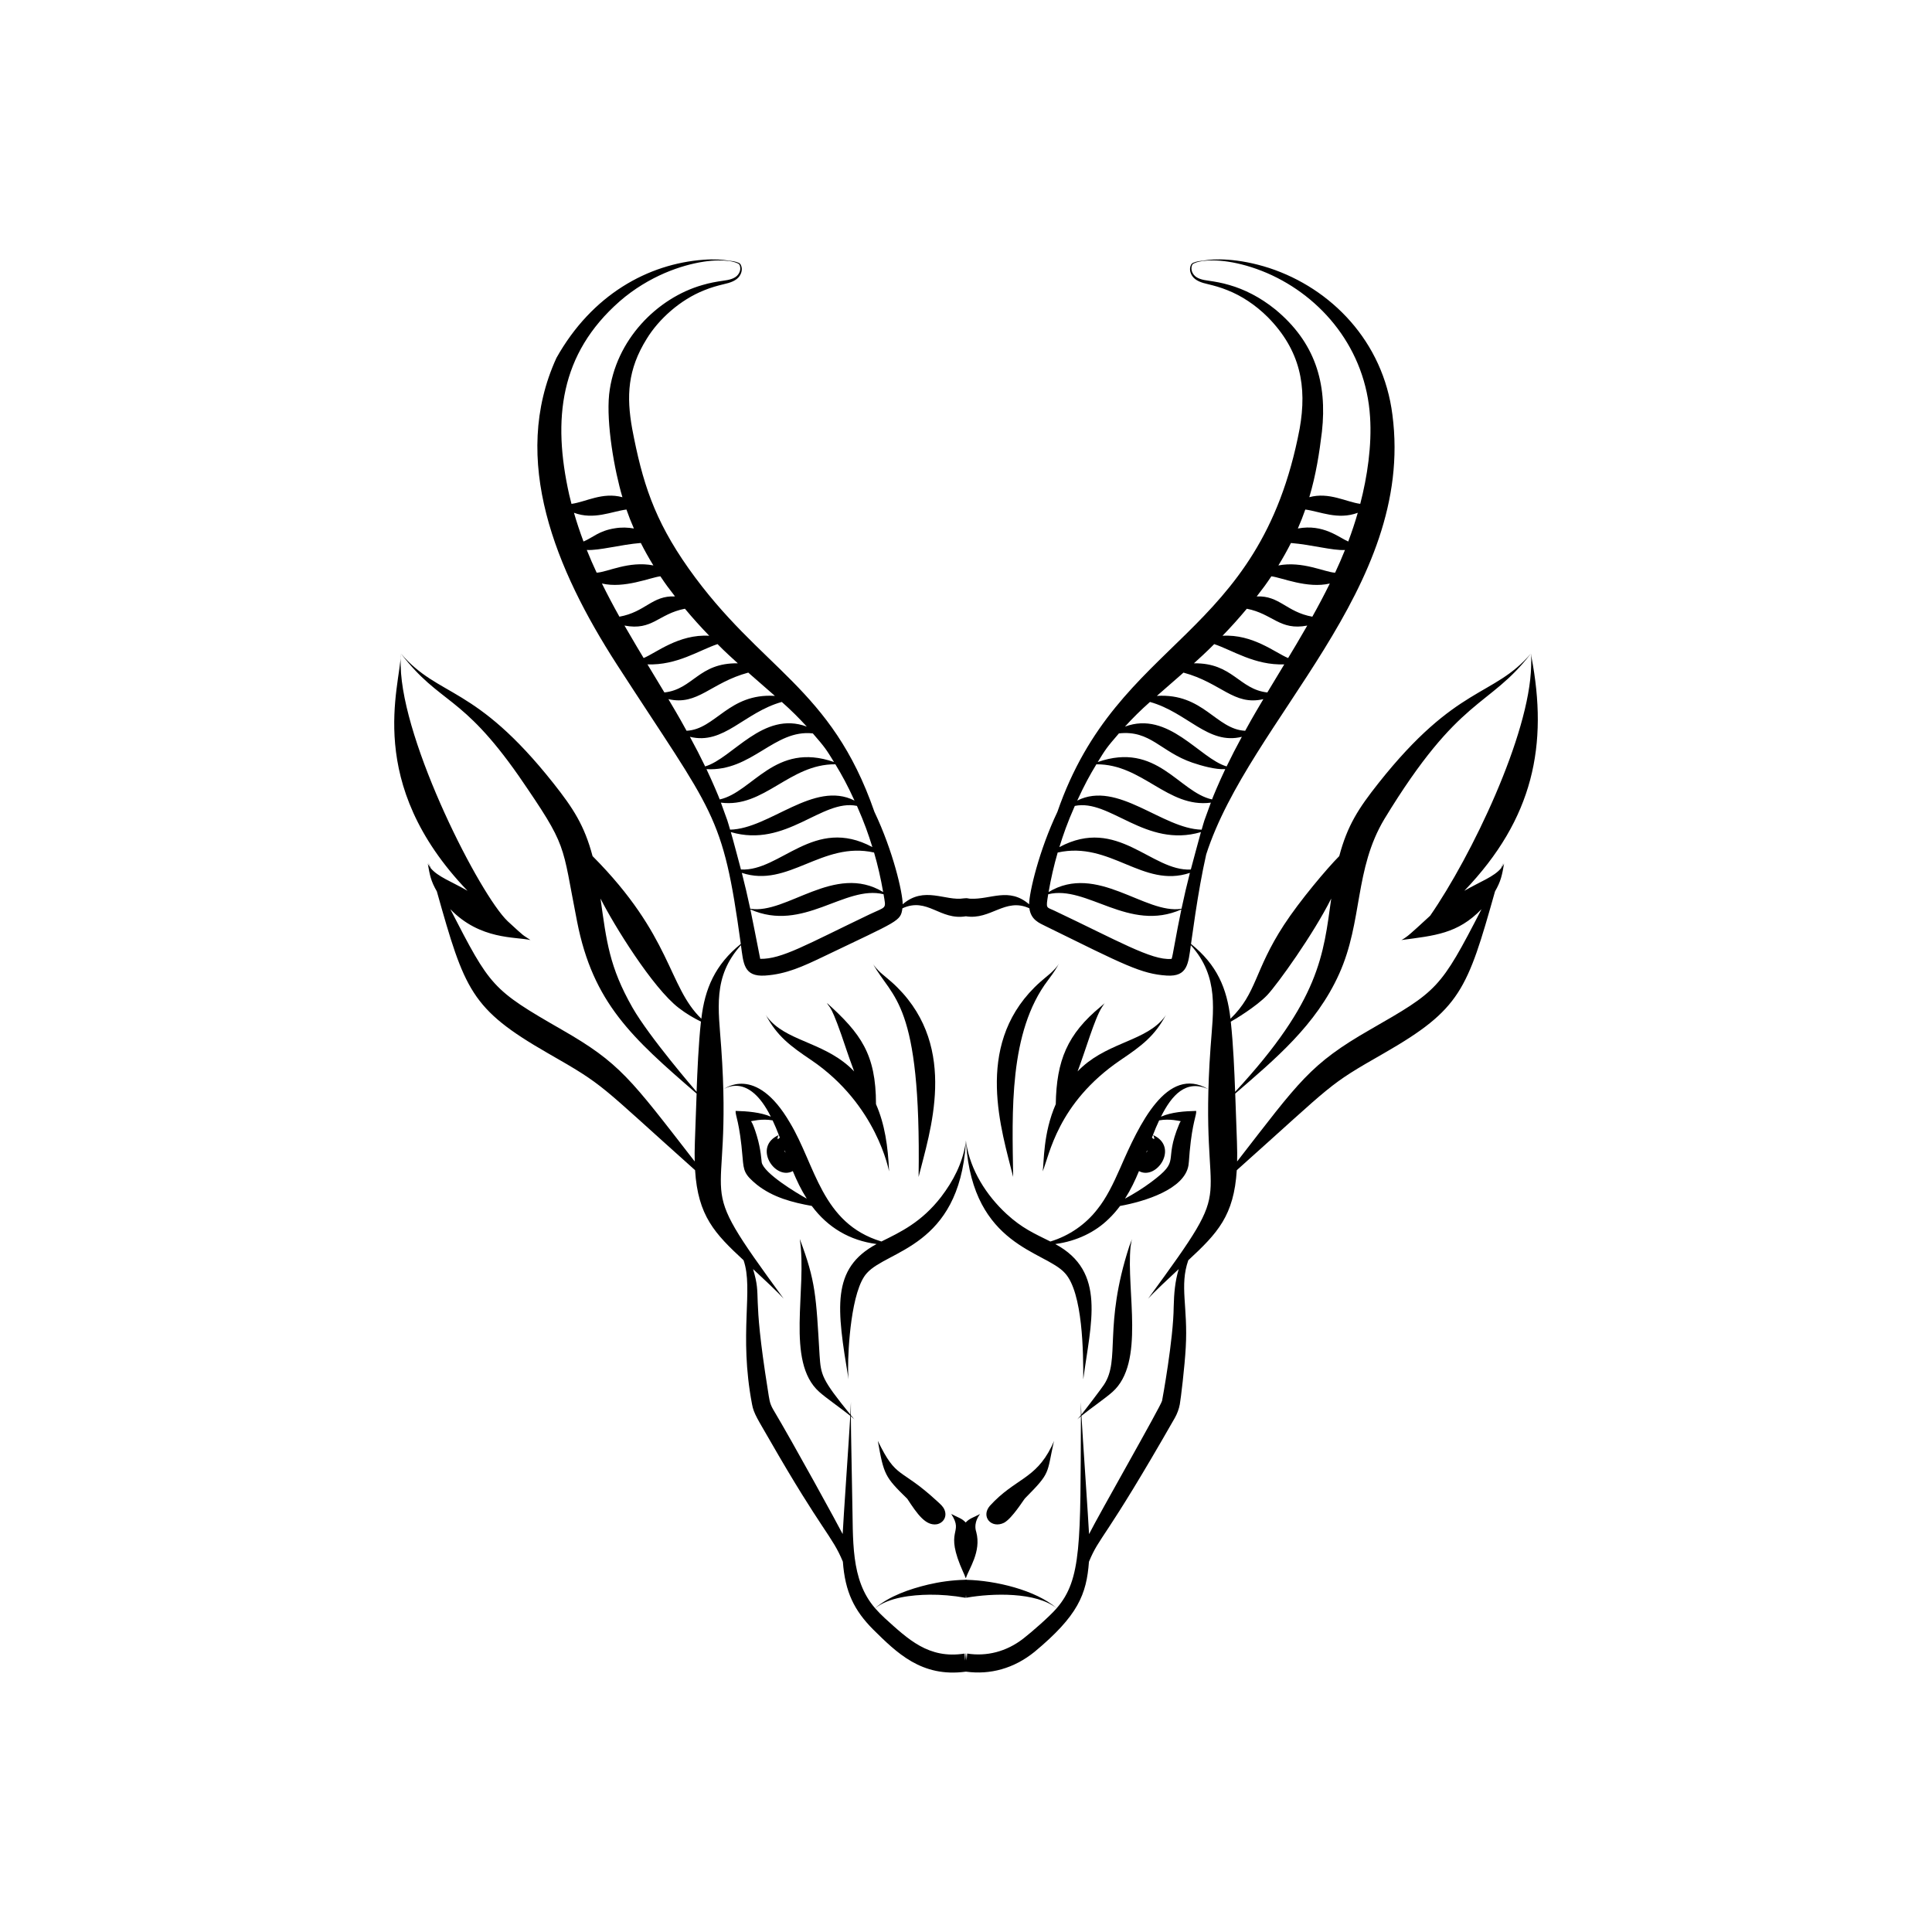 <?xml version="1.0" encoding="UTF-8"?>
<!-- Uploaded to: ICON Repo, www.iconrepo.com, Generator: ICON Repo Mixer Tools -->
<svg fill="#000000" width="800px" height="800px" version="1.1" viewBox="144 144 512 512" xmlns="http://www.w3.org/2000/svg">
 <g>
  <path d="m392.34 541.82c-9.941-9.164-10.68-5.574-15.711-15.992 1.598 9.039 1.898 9.586 7.809 15.367 2.637 4.016 4.844 7.203 7.809 6.754 1.723-0.316 2.824-2 2.047-3.848-0.398-0.902-0.938-1.344-1.953-2.281z"/>
  <path d="m359.06 424.98c17.383 11.855 20.473 29.266 20.555 29.438-0.289-6.68-1.145-12.516-3.469-17.809 0-13.27-4.047-18.73-12.996-26.812 0.777 1.566 0.961-0.262 5.262 12.68 0.32 0.902 1.004 2.981 1.949 5.461-7.055-7.402-16.758-7.75-22.094-13.309-0.973-1.004-1.34-1.695-1.34-1.695 3.012 5.656 6.441 8.215 12.133 12.047z"/>
  <path d="m387.44 455.9c2.949-11.875 10.609-34.02-5.641-50.227-2.039-2.047-3.906-3.312-4.969-4.434-1.102-1.086-1.508-1.852-1.508-1.852 5.137 9.383 12.828 9.762 12.117 56.512z"/>
  <path d="m549.84 318.04c-0.098-0.551-0.133-0.84-0.133-0.84s0.141 1.168 0.062 3.285c-0.406 18.312-15.875 50.48-26.773 66.203-1.785 1.582-5.051 4.754-6.438 5.703-0.73 0.539-1.184 0.73-1.184 0.73 8.816-1.18 14.93-1.637 21.246-8.184-10.957 21.27-11.637 21.648-29.555 31.941-15.922 9.133-18.73 13.684-35.215 34.922 0.074-3.269-0.031-4.727-0.504-17.988 10.492-9.07 21.434-18.125 27.547-31.73 6.305-14 3.981-27.656 11.984-41.039 20.062-32.98 27.578-29.266 38.84-43.859-9.977 11.652-19.613 8.109-40.418 34.371-5.293 6.688-8.227 11.203-10.383 19.32-3.199 3.219-10.469 11.812-14.664 18.254-7.902 12.117-7.125 18.035-14.164 24.844-0.938-8.09-3.566-14.266-10.457-19.82 0.262-1.871-0.113 0.73 1.164-8.082 0.809-5.293 1.715-10.559 2.859-15.641 11.512-35.734 55.371-70.441 49.352-116.48-2.445-19.508-16.25-33.531-32.641-38.922-4.129-1.336-7.824-1.969-10.852-2.191-2.875-0.219-5.137-0.027-6.695 0.23-0.711 0.09-1.59 0.148-2.574 0.555-0.246 0.09-0.547 0.344-0.641 0.621-0.129 0.273-0.211 0.578-0.234 0.898-0.051 0.645 0.145 1.34 0.551 1.953 0.84 1.305 2.566 1.852 4.207 2.215 1.648 0.398 3.379 0.863 5.172 1.605 3.586 1.414 7.328 3.797 10.676 7.133 8.645 8.773 10.445 18.344 8.445 29.551-10.68 56.285-48.027 54.832-64.203 101.56-4.848 10.184-7.473 21.332-7.492 24.488-5.367-4.617-10.141-1.223-15.535-1.48-0.656 0.008-0.602-0.23-1.742-0.094-4.934 0.812-10.492-3.379-16.223 1.57-0.023-3.121-2.535-14.074-7.492-24.488-11.477-33.156-30.199-37.637-49.254-64.523-9.195-13.023-12.285-22.996-14.949-37.031-1.527-8.562-1.246-15.637 3.867-23.824 3.164-5.172 8.828-10.324 15.25-12.859 1.789-0.742 3.523-1.207 5.172-1.605 1.641-0.363 3.367-0.906 4.207-2.215 0.406-0.613 0.598-1.309 0.551-1.953-0.023-0.32-0.105-0.629-0.234-0.898-0.098-0.277-0.395-0.535-0.641-0.621-0.984-0.406-1.863-0.465-2.574-0.555-1.559-0.258-3.82-0.449-6.695-0.23-14.676 1.082-29.559 9.234-38.969 26.008-12.363 26.992-0.141 56.176 15.988 81.211 25.871 40.035 28.039 39.137 32.867 74.098-6.824 5.5-9.543 11.887-10.457 19.82-8.918-8.621-7.676-21.828-28.828-43.094-2.16-8.129-5.106-12.648-10.383-19.32-20.875-26.352-30.293-22.551-40.418-34.371 10.512 13.621 15.891 10.492 31.262 32.477 13.168 19.172 11.266 17.508 15.434 38.531 4.215 21.562 14.543 30.82 31.68 45.617-0.477 13.297-0.578 14.77-0.504 17.988-17.031-21.949-19.789-26.074-35.215-34.922-18.562-10.664-18.941-11.363-29.555-31.941 7.922 8.207 17.336 7.269 21.246 8.184-2.324-1.598-1.086-0.426-6.047-4.996-7.297-6.941-27.895-47.129-28.352-67.645-0.082-2.121 0.062-3.285 0.062-3.285-0.176 8.785-9.789 34.262 17.656 62.871-4.242-2.457-7.879-3.703-9.785-6.031-0.391-0.938-0.586-1.457-0.586-1.457s0.137 0.41 0.379 1.191c-0.418-0.555-0.551-0.934-0.551-0.934 0.551 3.082 0.781 4.559 2.41 7.394 7.379 26.191 9.043 31.16 29.344 42.832 15.586 8.918 12.988 7.734 39.09 31.047 0.762 12.152 5.238 16.812 12.848 23.867 2.691 7.691-1.324 19.434 2.25 38.18 0.43 2.481 1.668 4.207 4.578 9.301 14.172 24.703 16.617 25.445 19.492 32.406 0.586 8.047 3.008 12.91 8.027 17.969 6.195 6.086 12.781 12.789 24.582 11.168 6.406 0.879 12.727-0.816 18.219-5.277 11.469-9.547 13.746-15.164 14.383-23.84 2.887-7 3.934-5.172 22.758-38.125 0.586-1.023 1.117-2.414 1.32-3.598 0.25-1.316 1.305-10.035 1.574-15.086 0.625-10.758-1.707-16.273 0.676-23.094 7.805-7.227 12.094-11.844 12.848-23.867 26.457-23.633 23.66-22.219 39.09-31.047 20.191-11.609 21.973-16.66 29.344-42.832 1.586-2.754 1.855-4.289 2.41-7.394 0 0-0.133 0.379-0.551 0.934 0.242-0.781 0.375-1.191 0.375-1.191s-0.191 0.52-0.586 1.457c-1.906 2.324-5.512 3.555-9.785 6.031 18.41-19.199 22.25-38.719 17.785-62.035zm-69.98 89.645c2.746-2.945 12.148-16.02 16.93-25.559-2.082 14.828-2.902 26.863-25.465 51.219-0.195-5.328-0.484-12.402-1.152-18.598 0.695-0.348 6.769-3.973 9.688-7.062zm-14.082-92.988c4.832 1.609 10.742 5.652 18.57 5.371-1.52 2.508-3.019 4.988-4.488 7.441-7.519-0.824-9.176-7.875-19.461-7.723 3.617-3.266 4.754-4.477 5.379-5.09zm24.137-35.664c3.859 0.492 8.609 2.84 13.91 0.859-0.73 2.539-1.574 5.078-2.527 7.617-2.406-1.012-6.551-4.719-13.355-3.453 0.73-1.656 1.387-3.332 1.973-5.023zm10.516 10.719c-0.805 2.008-1.672 4.016-2.613 6.019-2.66-0.102-8.637-3.16-15.035-1.922 1.203-1.949 2.309-3.938 3.332-5.949 5.551 0.449 11.012 2.043 14.316 1.852zm-19.508 6.977c2.754 0.328 9.512 3.324 15.492 1.91-1.477 2.988-3.023 5.922-4.637 8.793-6.859-1.242-8.699-5.644-14.734-5.371 1.844-2.387 2.363-3.07 3.879-5.332zm-6.504 8.594c6.894 1.332 8.699 5.859 16.02 4.461-2.312 4.027-3.707 6.336-5.074 8.605-3.379-1.379-9.352-6.383-17.387-5.902 2.203-2.266 4.356-4.66 6.441-7.164zm-33.898 33.039c8.328-0.941 11.066 4.879 19.473 7.75 2.484 0.84 6.086 1.867 8.715 1.723-1.711 3.598-3.262 7.352-3.508 8.023-8.863-1.953-14.574-15.398-30.289-9.91 2.082-3.375 2.293-3.754 5.609-7.586zm8.23-8.336c9.938 2.777 15.398 11.473 24.352 9.234-1.441 2.648-2.789 5.262-4.039 7.848-7.168-2.106-15.391-14.844-26.941-10.547 2.016-2.215 4.211-4.402 6.629-6.535zm8.879-7.777c10.051 2.711 13.312 8.844 21.172 7.031-3.184 5.356-3.992 6.894-4.816 8.383-7.742-0.371-11.098-10.016-23.41-9.242 10.504-9.176 4.727-4.121 7.055-6.172zm-23.078 24.301c12.207-0.098 18.902 11.656 30.336 10.16-2.18 5.926-1.566 4.238-2.441 7.164-10.453-0.23-22.234-13.129-32.969-7.711 1.926-4.18 3.269-6.641 5.074-9.613zm27.703 17.965c-0.258 0.859-2.644 9.793-2.676 9.918-10.434 0.57-19.398-14.23-34.832-5.938 1.012-3.269 2.086-6.391 4.09-10.918 9.277-1.945 18.738 11.242 33.418 6.938zm-37.957 5.418c13.984-3.133 22.547 9.566 35.039 5.387-0.789 3.043-1.527 6.223-2.223 9.508-9.637 1.602-22.43-12.168-35.227-4.422 0.625-3.606 1.43-7.113 2.41-10.473zm-2.512 11.051c10.258-2.516 21.324 10.215 35.289 4.023-1.445 6.793-2.309 12.582-2.586 13.094-0.004 0.004-0.016 0.004-0.023 0.008l-0.133 0.012c-5.121 0.422-14.113-4.824-30.977-12.812-2.09-0.996-2.227-0.355-1.57-4.324zm60.156-155c-4-3.238-8.234-5.332-12.137-6.445-1.938-0.586-3.82-0.902-5.5-1.145-1.641-0.203-3.168-0.574-3.949-1.598-0.395-0.496-0.609-1.086-0.613-1.645 0.023-0.551 0.133-1.129 0.613-1.324 0.836-0.414 1.676-0.547 2.359-0.664 1.566-0.195 3.863-0.258 6.734 0.18 2.953 0.445 6.516 1.383 10.367 3.035 14.555 6.316 26.152 20.164 27.262 38.113 0.5 7.469-0.723 15.836-2.602 23.035-3.746-0.508-8.266-3.191-13.5-1.766 1.777-5.953 2.676-11.785 3.348-17.375 1.422-12.914-1.809-23.68-12.383-32.402zm-172.45 83.797c7.449 1.426 8.93-3.09 16.02-4.461 2.09 2.504 4.242 4.894 6.445 7.164-8.086-0.484-14.148 4.582-17.387 5.902-0.375-0.621-2.758-4.566-5.078-8.605zm7.66-15.938c-6.555-1.27-12.238 1.816-15.035 1.922-0.941-2.004-1.809-4.012-2.613-6.019 3.316 0.195 8.852-1.41 14.316-1.852 1.02 2.016 2.129 4 3.332 5.949zm-7.137-14.812c0.586 1.688 1.242 3.367 1.973 5.027-1.582-0.293-3.328-0.348-5.09-0.047-4.195 0.668-5.781 2.453-8.266 3.496-0.949-2.539-1.797-5.078-2.527-7.617 5.262 1.969 9.977-0.359 13.91-0.859zm8.992 17.695c1.504 2.242 2.016 2.922 3.879 5.332-6.086-0.273-7.805 4.117-14.734 5.371-1.609-2.871-3.16-5.805-4.637-8.793 5.938 1.402 12.785-1.59 15.492-1.91zm15.145 17.969c0.543 0.535 1.57 1.652 5.379 5.09-10.438-0.152-11.82 6.887-19.461 7.723-1.469-2.453-2.969-4.934-4.488-7.441 7.828 0.281 13.668-3.738 18.57-5.371zm6.441 60.621c12.293 4.113 21.238-8.477 35.043-5.387 0.98 3.356 1.785 6.867 2.41 10.473-12.852-7.777-25.605 6.023-35.227 4.422-0.703-3.285-1.438-6.465-2.227-9.508zm-9.371-27.48c12.059 0.656 17.938-10.633 28.188-9.473 3.305 3.816 3.519 4.195 5.609 7.586-15.637-5.469-21.547 7.984-30.285 9.91-0.281-0.766-1.832-4.496-3.512-8.023zm18.133-19.418c-12.27-0.77-15.715 8.875-23.41 9.242-0.934-1.688-1.637-3.035-4.816-8.383 7.809 1.801 11.184-4.34 21.172-7.031 1.246 1.098-2.394-2.082 7.055 6.172zm1.828 1.605c2.418 2.133 4.609 4.32 6.629 6.539-11.574-4.32-19.684 8.414-26.941 10.547-1.25-2.59-2.598-5.203-4.039-7.848 8.988 2.238 14.336-6.438 24.352-9.238zm14.199 16.523c1.789 2.949 3.141 5.422 5.07 9.613-10.773-5.438-22.492 7.484-32.969 7.711-0.855-2.848-0.328-1.422-2.441-7.164 11.453 1.5 18.117-10.258 30.34-10.16zm-27.703 17.965c14.68 4.305 24.109-8.891 33.422-6.938 1.965 4.438 3.051 7.57 4.09 10.918-15.477-8.32-24.344 6.508-34.832 5.938-0.477-1.789-2.148-8.141-2.68-9.918zm7.785 33.594c-0.945-4.809-2.133-10.871-2.606-13.102 14.02 6.215 24.984-6.551 35.289-4.023 0.676 4.043 0.938 3.141-3.742 5.356-16.863 8.074-23.254 11.875-28.941 11.77zm-37.242-174.26c3.906-3.391 8.051-5.797 11.891-7.461 3.852-1.652 7.414-2.586 10.367-3.035 2.871-0.438 5.168-0.375 6.734-0.18 0.68 0.117 1.52 0.246 2.359 0.664 0.48 0.195 0.594 0.773 0.613 1.324-0.004 0.559-0.219 1.148-0.613 1.645-0.781 1.02-2.309 1.395-3.949 1.598-1.684 0.242-3.562 0.559-5.5 1.145-11.875 3.379-23.086 14.492-24.699 28.961-0.785 7.769 1.402 20.148 3.523 27.262-5.285-1.438-9.668 1.246-13.5 1.766-0.211-0.805-0.414-1.605-0.602-2.41-4.492-20.059-2.477-37.352 13.375-51.277zm3.379 187.16c-6.137-10.789-6.867-17.523-8.461-28.883 3.473 6.926 13.859 23.734 20.734 28.992 2.043 1.574 3.848 2.606 5.879 3.629-0.648 6.047-0.953 13.191-1.152 18.598-0.285-0.309-12.531-14.512-17-22.336zm103.63 167.2c-4.543 3.551-9.812 4.809-14.914 4.008l-0.152 1.832-0.156-1.863h-0.086l-0.156 1.867-0.152-1.832c-9.508 1.492-14.93-3.773-21.133-9.383-0.93-0.863-1.789-1.734-2.566-2.625 3.598-2.887 9.73-3.543 14.422-3.598 2.973-0.031 6.211 0.23 9.504 0.816l0.031-0.75 0.031 0.746 0.066 0.008 0.059 0.004h0.012l0.031-0.746 0.027 0.723c6.949-1.23 18.5-1.547 23.93 2.797-2.027 2.324-6.676 6.344-8.797 7.996zm39.809-87.945c-0.059 8.59-3.004 24.613-3.082 24.965-0.32 1.41-16.934 30.461-19.348 35.336-0.129-3.086-1.77-26.691-2.012-31.352 2.352-1.906 6.457-4.746 8.227-6.34 8.68-7.742 3.625-26.676 4.785-38.508 0.188-1.305 0.375-2.016 0.375-2.016s-0.215 0.695-0.715 1.934c-6.945 21.418-2.262 29.996-6.727 36.711-0.68 1.027-4.918 6.606-5.961 7.887-0.109-2.152-0.148-3.328-0.148-3.328s0.02 1.234 0.016 3.492c-0.605 0.734-0.98 1.129-0.98 1.129s0.332-0.316 0.98-0.844c-0.133 33.535 0.219 43.238-6.418 50.867-5.613-4.859-16.301-7.332-23.801-7.519v-0.035c-0.066 0-0.129 0.008-0.195 0.008v-0.016h-0.012l-0.059 0.004-0.066 0.008v0.008h-0.195v0.012c-3.512 0.09-6.812 0.578-9.723 1.266-4.894 1.172-10.301 3.019-14.074 6.266-6.613-7.606-5.762-18.152-6.059-29.227-0.352-19.445-0.352-18.77-0.363-21.637 0.645 0.527 0.977 0.84 0.977 0.84s-0.375-0.395-0.977-1.129c-0.008-2.258 0.012-3.492 0.012-3.492s-0.039 1.176-0.148 3.328c-7.648-9.41-7.793-10.477-8.156-15.75-0.93-15.781-1.02-19.559-5.246-30.785 2.043 13.336-3.859 32.48 5.16 40.523 1.754 1.582 5.906 4.457 8.227 6.34-0.246 4.672-1.879 28.055-2.019 31.34-0.977-1.969-13.117-24.148-18.43-33.043-0.988-1.734-0.992-2.613-1.41-5.188-4.309-26.961-1.504-23.906-3.906-31.992 7.731 7.184 7.469 7.211 8.105 7.836-25.398-34.742-13.242-20.289-16.547-66.586-0.703-10.145-2.352-18.68 5.227-27.086 0.66 4.766 0.699 8.402 6.363 8.051 0.121 0.242 0.129 0.266 0.008 0 5.68-0.359 10.191-2.496 15.438-4.996 20.098-9.645 20.496-9.344 20.984-12.828 6.66-3.047 9.898 3.266 16.824 2.113 6.602 1.059 10.414-5.059 16.82-2.117 0.426 3.055 2.547 3.871 4.414 4.793 20.75 10.203 25.246 12.609 32.004 13.035-0.117 0.262-0.113 0.246 0.008 0 5.508 0.344 5.688-3.156 6.363-8.051 7.609 8.441 5.898 17.434 5.227 27.086-3.356 46.984 8.754 31.977-16.547 66.586 0.676-0.66 0.336-0.613 8.105-7.836-0.984 3.328-1.238 6.461-1.324 9.938z"/>
  <path d="m406.32 543.06c-2.457 2.898 0.43 6.129 3.766 4.488 2.199-1.215 5.191-6.125 5.566-6.488 6.91-6.984 5.668-6.258 7.672-15.234 0 0-0.18 0.555-0.656 1.512-4.344 8.797-9.695 8.43-16.348 15.723z"/>
  <path d="m399.92 547.48c-1.012-1.125-2.062-1.32-3.836-2.269 3.547 5.504-2.148 3.723 3.223 15.531 0.531 1.086 0.527 1.387 0.57 1.516 0 0 0.004-0.121 0.043-0.336 0.039 0.215 0.043 0.336 0.043 0.336 0.727-2.414 4.168-7.031 2.75-12.277-0.035-0.199-0.777-1.883 0.617-4.168 0.238-0.422 0.426-0.602 0.426-0.602-1.715 0.922-2.82 1.145-3.836 2.269z"/>
  <path d="m458.96 452.8c0.113-0.719 0.082-0.73 0.32-3.644 0.734-7.859 1.836-9.562 1.723-10.754-3.133 0.082-6.492 0.305-9.328 1.527 2.848-5.723 6.633-9.953 12.547-7.285-11.008-6.469-18.379 9.465-23.355 20.895-1.844 4.184-3.68 7.988-6.07 10.941-2.996 3.871-7.316 6.984-12.438 8.531-4.344-2.156-7.519-3.543-11.578-7.269-5.461-5.027-9.594-11.68-10.711-18.754-0.039-0.297-0.066-0.48-0.082-0.613 0.004-0.055 0.008-0.102 0.008-0.137-0.004 0.027-0.008 0.062-0.016 0.102-0.008-0.047-0.012-0.086-0.016-0.117 0.004 0.043 0.008 0.094 0.012 0.156-0.02 0.133-0.043 0.32-0.086 0.621-0.844 5.32-3.246 9.941-6.488 14.195-5.215 6.738-10.785 9.316-15.816 11.812-15.906-4.797-17.438-20.195-24.27-31.516-9.098-15.602-17.438-8.82-17.594-8.848 0.129 0.039 6.582-4.715 12.551 7.285-2.711-1.168-6.25-1.449-9.328-1.527-0.117 1.191 1.082 2.902 1.855 12.43 0.293 3.477 0.453 4.394 3.801 7.144 4.277 3.375 9.449 4.695 14.523 5.606 4.297 5.785 10.105 9.16 17.176 10.098-12.109 6.496-10.551 17.023-7.422 35.863 0 0-0.117-1.059-0.125-2.981-0.035-4.824 0.785-20.656 4.981-25.18 5.414-6.086 24.328-6.879 26.215-34.367 0.02-0.258 0.027-0.43 0.039-0.555 0.008 0.129 0.02 0.297 0.035 0.543 1.879 27.383 20.945 28.48 26.195 34.383 4.754 5.125 4.887 21.242 4.856 28.16 1.973-14.957 6.215-28.547-7.422-35.863 5.766-0.766 10.68-3.246 14.113-6.617 1.098-1.035 2.121-2.211 3.062-3.477 6.543-1.184 17.102-4.43 18.133-10.789zm-108.56-7.996c0.086 0.223 0.176 0.438 0.266 0.664-0.086 0.086-0.23 0.219-0.332 0.309-0.078 0.023-0.184 0.043-0.293 0.07 0.035-0.125-0.012-0.66 0.359-1.043zm1.516 4.305c0.012-0.164-0.008-0.07 0.035-0.238 0.074 0.203 0.156 0.41 0.234 0.617-0.09-0.141-0.18-0.262-0.27-0.379zm-6.055 2.941c-0.086-0.488-0.18-3.348-1.285-7.016-1.184-3.938-1.664-3.883-1.512-3.914 0.129 0.008 2.914-0.734 5.688-0.207 0.746 1.59 1.012 2.273 1.645 3.871-7.019 3.098-1 12.148 3.703 9.566 1.055 2.527 2.137 4.832 3.703 7.305-2.691-1.477-11.332-6.68-11.941-9.605zm102.13-3.184c0.043 0.156 0.027 0.105 0.035 0.238-0.09 0.121-0.18 0.242-0.27 0.375 0.078-0.199 0.16-0.41 0.234-0.613zm1.914-3.019c-0.109-0.027-0.215-0.051-0.293-0.07-0.09-0.078-0.25-0.223-0.332-0.309 0.086-0.227 0.176-0.441 0.266-0.664 0.375 0.391 0.32 0.918 0.359 1.043zm-7.766 15.809c1.582-2.492 2.656-4.789 3.703-7.305 4.691 2.578 10.734-6.449 3.703-9.566 0.629-1.59 0.891-2.269 1.645-3.871 2.781-0.527 5.559 0.215 5.688 0.207 0.07 0.016-0.055 0.137-0.086 0.195l-0.074 0.105c-0.059 0.125-0.258 0.555-0.199 0.43-4.406 10.469 0.738 9.316-7.473 15.434-2.223 1.66-4.5 3.051-6.906 4.371z"/>
  <path d="m423.79 436.61c-3.398 7.754-3.078 15.324-3.469 17.809 1.789-4.254 3.902-18.074 20.555-29.438 5.715-3.848 9.145-6.441 12.129-12.047 0 0-0.367 0.691-1.34 1.695-5.297 5.516-15.102 5.969-22.094 13.309 2.098-5.516 4.516-14.027 6.438-16.988 0.457-0.773 0.773-1.156 0.773-1.156s-0.332 0.363-1.043 0.938c-8.906 7.328-11.762 14.348-11.949 25.879z"/>
  <path d="m412.5 455.9c-0.262-17.164-1.195-38.41 9.23-52.137 1.832-2.449 2.238-3.188 2.891-4.379 0 0-0.406 0.766-1.508 1.852-1.062 1.121-2.93 2.387-4.969 4.434-15.992 15.949-8.68 38.012-5.644 50.23z"/>
 </g>
</svg>